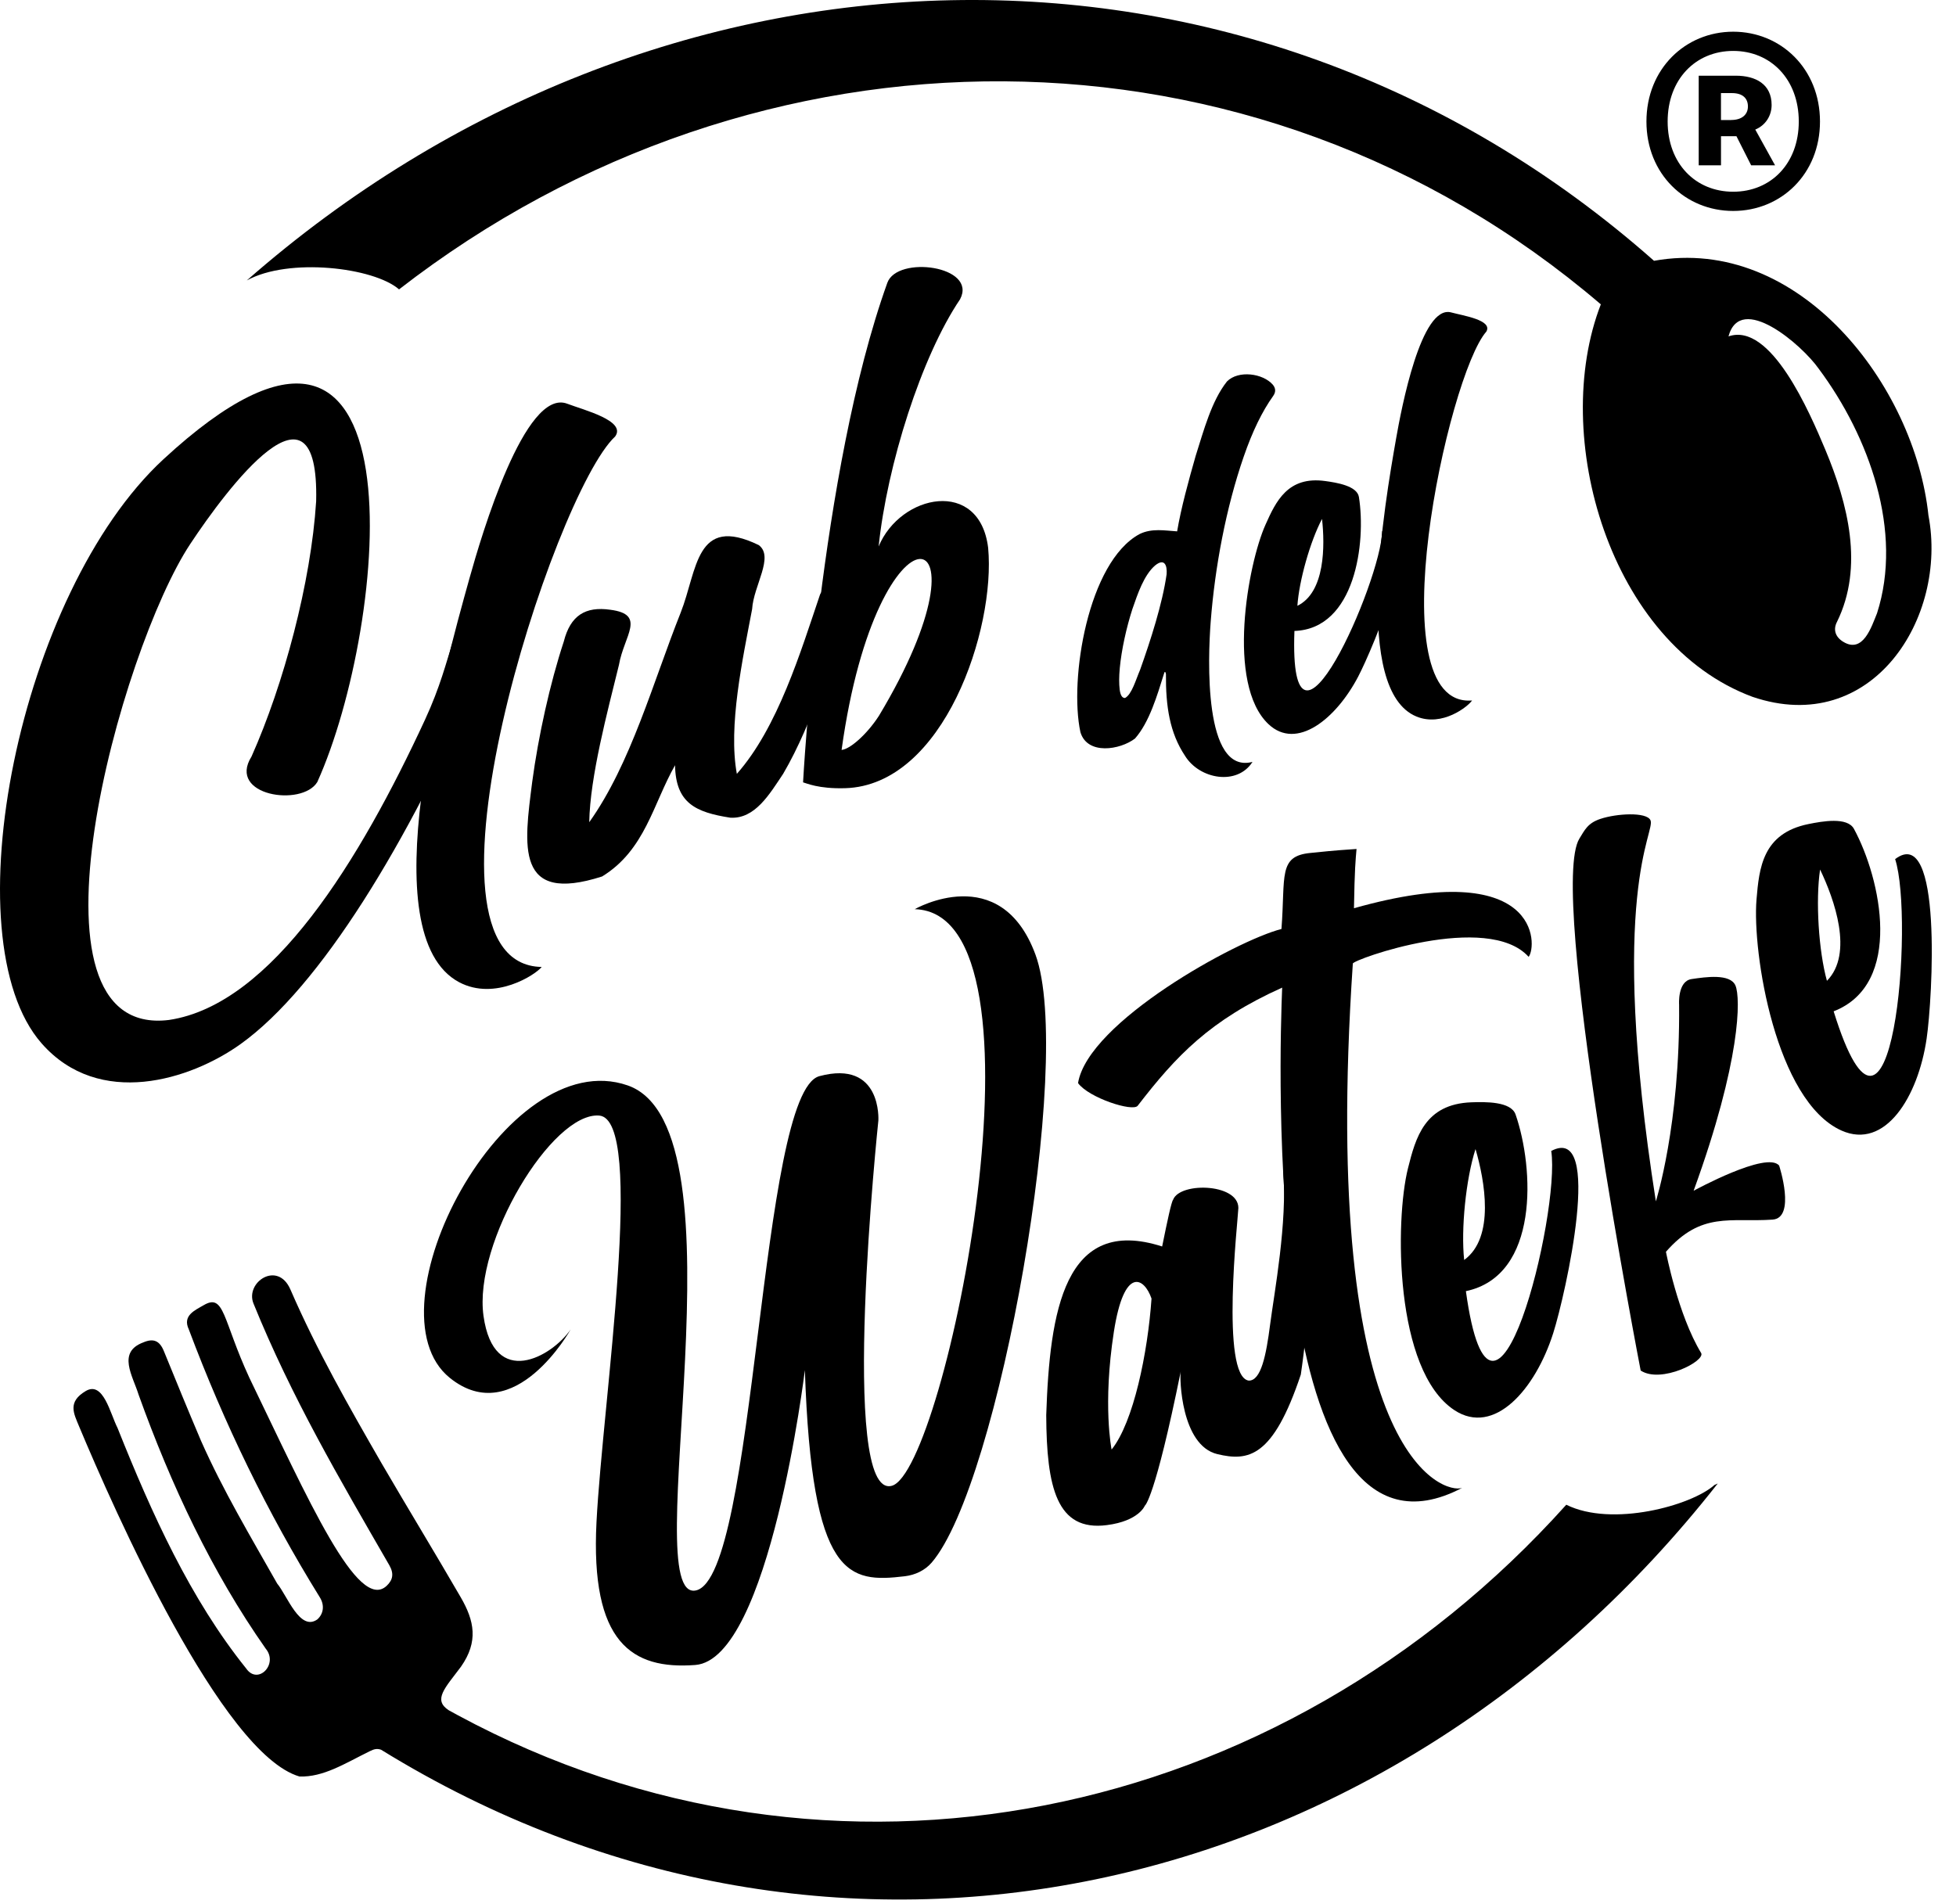 <svg width="76" height="74" viewBox="0 0 76 74" fill="none" xmlns="http://www.w3.org/2000/svg">
<path d="M66.743 57.652C53.906 74.025 32.412 78.859 14.808 67.999C14.65 67.945 14.539 67.969 14.358 68.06C13.381 68.543 12.563 69.069 11.636 69.039C8.619 68.159 4.432 58.684 3.07 55.425C2.867 54.93 2.614 54.486 3.33 54.059C4.014 53.655 4.279 54.93 4.567 55.494C5.895 58.821 7.391 62.135 9.567 64.843C10.018 65.496 10.827 64.677 10.325 64.071C8.233 61.092 6.65 57.721 5.384 54.197C5.16 53.47 4.542 52.551 5.567 52.169C5.96 52 6.201 52.1 6.366 52.504C6.889 53.785 7.271 54.722 7.811 55.994C8.667 57.926 9.741 59.722 10.77 61.541C11.16 62.008 11.651 63.415 12.331 62.933C12.575 62.713 12.619 62.374 12.419 62.063C10.393 58.791 8.713 55.332 7.334 51.658C7.084 51.124 7.57 50.923 7.918 50.72C8.725 50.247 8.65 51.296 9.687 53.539C11.981 58.285 13.911 62.686 15.028 61.624C15.261 61.403 15.316 61.158 15.127 60.828C13.199 57.487 11.33 54.306 9.849 50.657C9.516 49.833 10.79 48.972 11.285 50.115C12.316 52.489 13.555 54.66 14.832 56.876C15.903 58.713 16.839 60.242 17.905 62.08C18.431 62.989 18.595 63.795 17.912 64.77C17.292 65.6 16.812 66.057 17.435 66.464C17.555 66.533 17.678 66.599 17.803 66.665C32.336 74.497 49.733 70.872 60.858 58.477C62.635 59.361 65.726 58.509 66.617 57.708C66.66 57.691 66.703 57.673 66.743 57.652Z" fill="black"/>
<path d="M35.541 35.333C35.541 35.333 38.87 33.416 40.231 37.093C41.743 41.176 38.82 57.686 36.198 60.728C35.935 61.031 35.557 61.208 35.159 61.256C32.97 61.516 31.545 61.376 31.273 53.245C31.273 53.245 29.909 64.488 27.015 64.705C24.553 64.89 22.936 63.847 23.177 59.145C23.419 54.443 25.102 43.492 23.279 43.353C21.456 43.213 18.385 48.285 18.787 51.143C19.189 54.001 21.443 52.729 22.173 51.664C22.173 51.664 19.996 55.578 17.477 53.547C14.19 50.895 19.627 40.519 24.392 42.183C29.158 43.847 24.68 62.326 27.042 61.807C29.402 61.287 29.492 42.45 31.837 41.822C34.274 41.17 34.129 43.542 34.129 43.542C34.129 43.542 32.571 58.321 34.655 57.74C36.736 57.158 41.151 35.48 35.541 35.333Z" fill="black"/>
<path d="M59.395 37.185C57.802 35.419 52.561 37.29 52.564 37.447C51.262 56.737 56.137 58.065 56.809 57.823C48.987 61.928 49.721 40.814 49.818 38.381C47.016 39.641 45.7 41.032 44.205 42.972C44.015 43.219 42.303 42.664 41.887 42.091C42.274 39.724 48.028 36.552 49.791 36.102C49.949 34.043 49.653 33.267 50.92 33.147C51.509 33.092 51.616 33.066 52.708 32.993C52.672 33.395 52.633 33.782 52.608 35.296C59.862 33.251 59.73 36.768 59.395 37.185Z" fill="black"/>
<path d="M49.857 45.473C50.03 47.493 49.509 50.246 49.35 51.476C49.197 52.665 48.998 53.667 48.517 53.653C47.412 53.485 48.105 47.34 48.109 47.042C48.27 45.991 45.853 45.905 45.581 46.624C45.514 46.706 45.361 47.427 45.155 48.441C41.358 47.22 40.786 50.956 40.651 54.993C40.663 57.808 41.06 59.522 43.007 59.269C44.255 59.109 44.483 58.513 44.483 58.513C44.483 58.513 44.865 58.291 45.877 53.301C45.827 53.545 45.887 56.17 47.299 56.51C48.508 56.8 49.466 56.645 50.543 53.418C50.543 53.419 51.818 44.986 49.857 45.473ZM43.191 56.332C43.191 56.332 42.836 54.611 43.28 51.751C43.68 49.178 44.463 49.65 44.742 50.465C44.597 52.56 44.046 55.269 43.191 56.332Z" fill="black"/>
<path d="M51.365 51.669C51.365 51.669 51.365 51.664 51.368 51.659L51.372 51.676L51.365 51.669Z" fill="black"/>
<path d="M51.382 51.557C51.379 51.593 51.376 51.628 51.368 51.659C51.37 51.641 51.373 51.611 51.382 51.557Z" fill="black"/>
<path d="M64.73 48.647C64.73 48.647 65.192 51.086 66.096 52.578C66.284 52.888 64.543 53.785 63.748 53.262C63.748 53.262 60.128 34.552 61.37 32.585C61.571 32.265 61.682 31.99 62.183 31.824C62.816 31.612 63.964 31.549 64.126 31.87C64.354 32.321 62.441 34.591 64.338 46.687C64.338 46.687 65.286 43.718 65.241 39.042C65.241 39.042 65.175 38.132 65.724 38.049C66.275 37.967 67.231 37.827 67.432 38.303C67.633 38.778 67.652 41.197 65.805 46.276C65.805 46.276 68.658 44.712 69.129 45.299C69.129 45.299 69.793 47.334 68.871 47.397C67.231 47.509 66.111 47.067 64.73 48.647Z" fill="black"/>
<path d="M73.635 33.387C75.484 31.981 75.087 38.798 74.859 40.361C74.529 42.625 73.25 44.699 71.547 43.934C68.998 42.787 68.077 37.027 68.249 34.954C68.352 33.732 68.484 32.385 70.266 32.025C70.799 31.917 71.778 31.738 72.035 32.212C73.085 34.147 73.972 38.241 71.246 39.302C73.528 46.666 74.388 35.69 73.635 33.387ZM70.719 33.792C70.539 34.997 70.664 36.963 70.985 38.117C72.031 37.059 71.27 34.94 70.719 33.792Z" fill="black"/>
<path d="M60.273 44.729C62.327 43.641 60.828 50.304 60.35 51.809C59.657 53.989 58.059 55.829 56.503 54.797C54.174 53.251 54.2 47.419 54.707 45.401C55.005 44.213 55.355 42.904 57.172 42.838C57.715 42.819 58.71 42.801 58.887 43.311C59.609 45.391 59.819 49.574 56.957 50.177C58.014 57.814 60.642 47.124 60.273 44.729ZM57.331 44.655C56.957 45.814 56.761 47.773 56.89 48.965C58.095 48.091 57.688 45.878 57.331 44.655Z" fill="black"/>
<path d="M74.929 20.028C74.4 14.994 69.91 9.124 64.266 10.135C48.383 -3.91 25.512 -3.079 9.589 10.899C11.216 9.999 14.523 10.39 15.505 11.246C29.425 0.441 48.719 0.296 62.2 11.828C60.216 16.943 62.543 25.027 68.098 27.082C72.736 28.658 75.69 24.008 74.929 20.028ZM72.932 23.831C72.718 24.352 72.391 25.414 71.618 24.941C71.292 24.743 71.229 24.446 71.375 24.169C72.43 22.023 71.799 19.573 70.922 17.475C70.32 16.043 68.808 12.502 67.16 13.073C67.625 11.345 70.014 13.397 70.67 14.335C72.631 16.97 73.951 20.656 72.932 23.831Z" fill="black"/>
<path d="M47.674 14.824C48.114 14.379 49.07 14.505 49.457 14.952C49.571 15.091 49.575 15.238 49.469 15.388C49.043 15.982 48.662 16.767 48.325 17.744C47.637 19.735 47.205 22.032 47.041 24.166C46.935 25.558 46.753 30.112 48.665 29.609C48.076 30.54 46.609 30.29 46.043 29.372C45.449 28.479 45.293 27.455 45.302 26.19C45.292 26.14 45.278 26.113 45.265 26.112C45.25 26.112 45.236 26.14 45.221 26.2C44.965 27.011 44.661 28.067 44.1 28.701C43.523 29.144 42.246 29.353 41.979 28.452C41.538 26.404 42.27 21.839 44.277 20.755C44.753 20.521 45.253 20.619 45.737 20.65C45.889 19.747 46.186 18.665 46.459 17.711C46.77 16.736 47.07 15.586 47.674 14.824ZM45.329 22.313C45.355 21.968 45.245 21.678 44.879 21.977C44.447 22.352 44.208 23.066 43.998 23.672C43.769 24.38 43.575 25.252 43.509 25.963C43.478 26.298 43.478 26.575 43.505 26.797C43.533 27.02 43.602 27.129 43.713 27.126C43.977 26.986 44.133 26.412 44.298 26.031C44.699 24.907 45.167 23.46 45.329 22.313Z" fill="black"/>
<path d="M53.705 20.638C55.496 20.059 53.364 25.163 52.771 26.296C51.911 27.938 50.38 29.18 49.283 28.139C47.641 26.58 48.481 21.93 49.17 20.392C49.575 19.486 50.037 18.491 51.497 18.695C51.932 18.755 52.729 18.881 52.8 19.313C53.083 21.073 52.663 24.44 50.295 24.52C50.063 30.759 53.662 22.601 53.705 20.638ZM51.367 20.167C50.906 21.039 50.474 22.574 50.41 23.543C51.494 23.015 51.481 21.192 51.367 20.167Z" fill="black"/>
<path d="M55.037 27.846C52.548 26.825 53.791 19.63 54.245 17.045C54.449 15.88 55.217 11.822 56.387 12.142C56.84 12.266 58.011 12.437 57.751 12.887C56.255 14.586 53.454 27.528 57.196 27.222C57.052 27.447 56.041 28.259 55.037 27.846Z" fill="black"/>
<path d="M6.564 39.638C10.577 39.042 14.002 33.393 16.512 27.974C17.702 25.405 17.454 24.097 18.5 23.962C19.465 23.835 18.962 25.572 18.64 26.316C15.863 32.731 12.446 38.353 9.349 40.574C7.406 41.967 3.853 43.093 1.618 40.549C-1.962 36.472 0.746 23.031 6.348 17.85C16.599 8.369 15.091 24.275 12.329 30.391C11.739 31.366 8.817 30.928 9.772 29.402C11.024 26.598 12.086 22.628 12.284 19.48C12.41 14.176 8.809 19.001 7.393 21.139C4.686 25.223 0.471 40.388 6.564 39.638Z" fill="black"/>
<path d="M17.84 38.171C14.394 36.337 17.22 26.128 18.245 22.461C18.707 20.809 20.398 15.06 22.041 15.69C22.679 15.934 24.343 16.349 23.903 16.961C21.5 19.198 15.6 37.485 21.047 37.578C20.808 37.883 19.23 38.909 17.84 38.171Z" fill="black"/>
<path d="M31.863 23.103C32.034 22.703 32.922 22.844 33.009 23.214C32.391 25.387 31.608 28.058 30.43 30.071C29.899 30.865 29.333 31.836 28.372 31.777C27.033 31.567 26.253 31.215 26.229 29.738C25.372 31.245 25.069 33.032 23.396 34.061C20.004 35.15 20.364 32.867 20.679 30.385C20.916 28.619 21.366 26.569 21.906 24.931C22.163 23.917 22.746 23.559 23.71 23.696C25.128 23.879 24.245 24.698 24.049 25.84C23.605 27.65 22.925 30.181 22.895 31.953C24.515 29.68 25.381 26.484 26.446 23.813C27.101 22.16 27.017 19.988 29.48 21.183C30.091 21.634 29.279 22.758 29.224 23.669C28.856 25.617 28.288 28.217 28.63 30.074C30.224 28.271 31.111 25.324 31.863 23.103Z" fill="black"/>
<path d="M38.394 21.289C38.064 18.574 34.988 19.192 34.139 21.237C34.469 18.065 35.801 13.853 37.303 11.631C37.989 10.33 34.862 9.915 34.477 10.991C31.834 18.349 31.203 30.404 31.203 30.404C31.327 30.434 31.795 30.661 32.835 30.631C36.672 30.523 38.69 24.437 38.394 21.289ZM34.15 27.819C33.671 28.559 33.011 29.123 32.7 29.143C34.103 19.013 38.892 19.929 34.15 27.819Z" fill="black"/>
<path d="M63.972 4.722C63.972 2.677 65.486 1.232 67.343 1.232C69.201 1.232 70.715 2.677 70.715 4.722C70.715 6.767 69.201 8.198 67.343 8.198C65.486 8.198 63.972 6.767 63.972 4.722ZM69.891 4.722C69.891 3.088 68.809 1.979 67.343 1.979C65.877 1.979 64.796 3.089 64.796 4.722C64.796 6.354 65.877 7.451 67.343 7.451C68.808 7.451 69.891 6.356 69.891 4.722ZM66.002 2.942H67.447C68.215 2.942 68.836 3.271 68.836 4.08C68.836 4.491 68.605 4.869 68.201 5.035L68.97 6.425H68.041L67.469 5.293H66.869V6.425H66.003V2.942H66.002ZM67.265 4.663C67.676 4.663 67.915 4.458 67.915 4.137C67.915 3.834 67.726 3.618 67.294 3.618H66.868V4.665H67.265V4.663Z" fill="black"/>
</svg>
